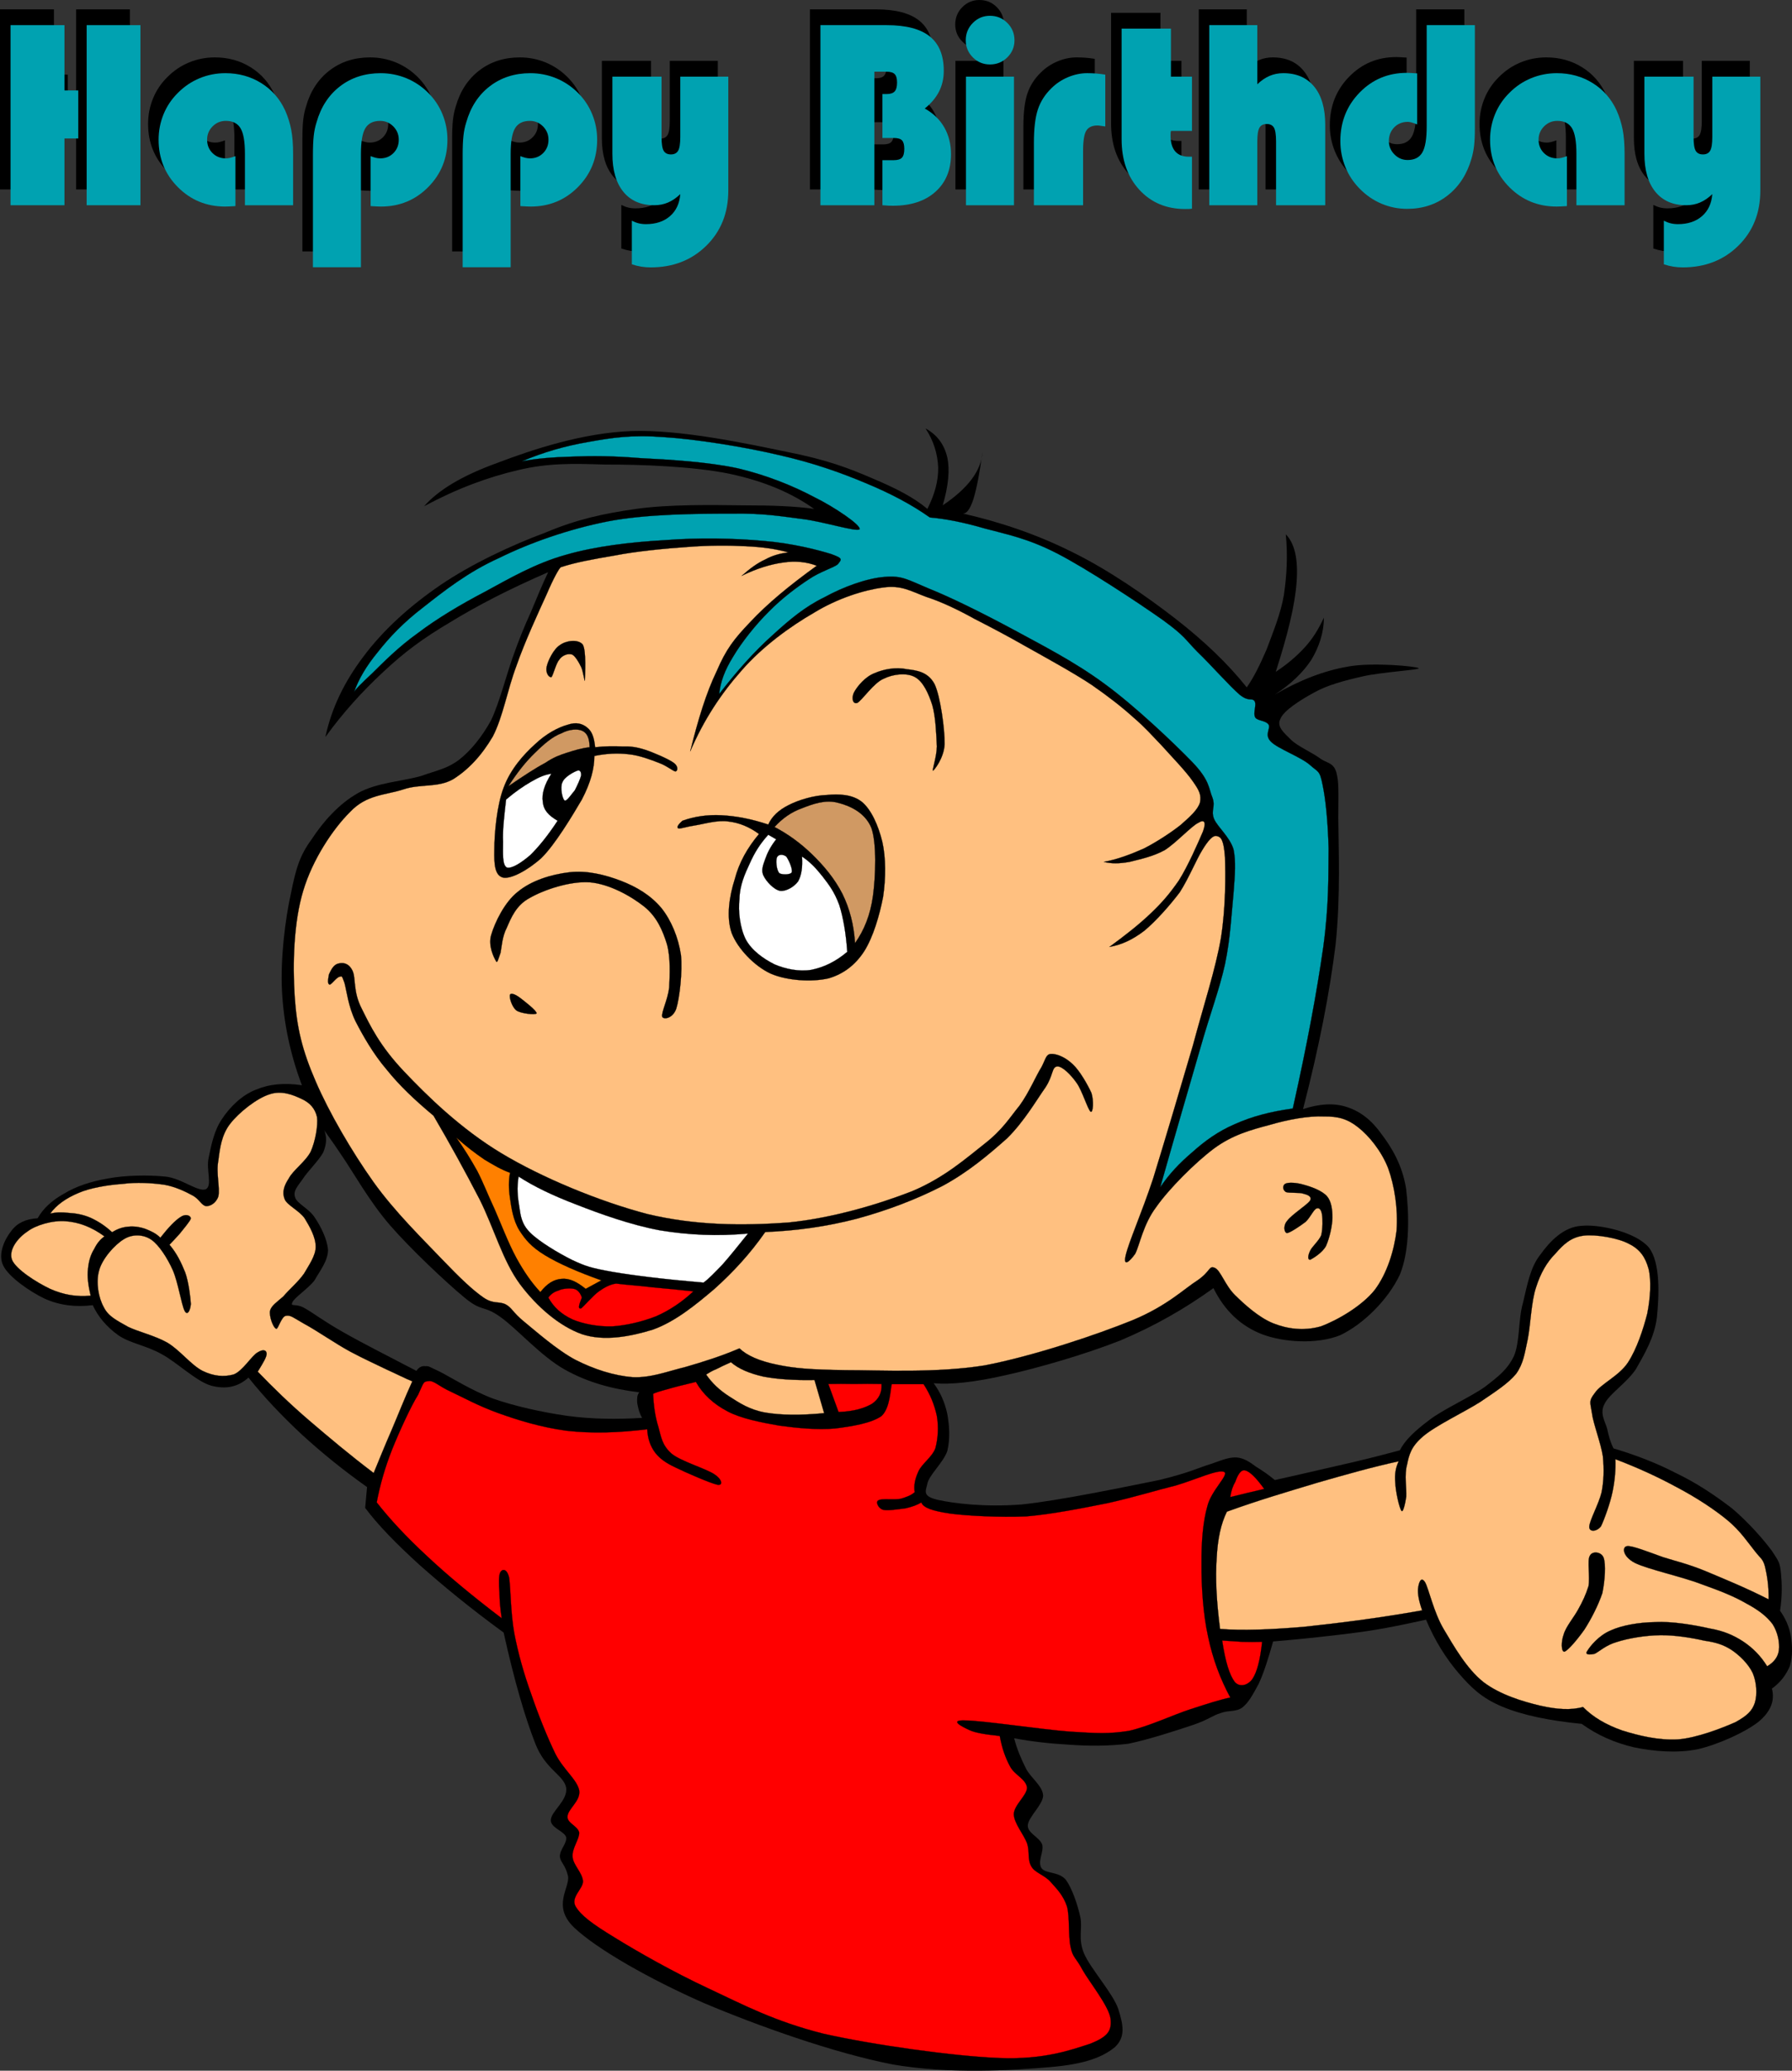 <?xml version="1.0" encoding="UTF-8" standalone="no"?>
<!-- Created with Inkscape (http://www.inkscape.org/) -->
<svg
   xmlns:svg="http://www.w3.org/2000/svg"
   xmlns="http://www.w3.org/2000/svg"
   version="1.0"
   width="340.55"
   height="393.487"
   viewBox="0 0 340.55 393.487"
   id="Layer_1"
   xml:space="preserve"><rect x="0" y="0" width="340.55" height="393.487" fill="#333333" stroke="none"/><defs
   id="defs122" />

<g
   id="g5">
	<path
   d="M 154.712,96.706 C 150.428,93.646 145.172,91.414 138.548,90.01 C 131.816,88.642 121.844,88.246 115.148,88.282 C 108.488,88.066 104.132,87.994 98.48,89.326 C 92.648,90.694 86.816,92.854 80.588,96.202 L 80.588,96.202 C 83.36,93.07 87.86,90.37 94.52,87.958 C 101.144,85.438 110.648,82.27 119.972,81.91 C 129.26,81.586 141.716,84.25 149.564,85.87 C 157.052,87.346 161.336,88.966 165.728,90.874 C 170.192,92.746 173.648,94.51 176.241,96.706 L 176.241,96.706 C 177.644,93.898 178.329,91.414 178.293,88.822 C 178.185,86.266 177.429,83.746 175.881,81.406 L 175.881,81.406 C 178.112,82.63 179.444,84.466 180.021,86.914 C 180.525,89.326 180.237,92.314 179.158,96.022 L 179.158,96.022 C 181.569,94.402 183.405,92.746 184.666,91.054 C 185.926,89.362 186.609,87.634 186.718,85.87 L 186.718,85.87 C 186.178,89.866 185.602,92.854 184.989,94.834 C 184.342,96.814 183.658,97.678 182.937,97.57 L 182.937,97.57 C 190.173,99.226 197.122,101.566 203.925,104.986 C 210.657,108.298 217.785,113.23 223.364,117.55 C 228.909,121.87 233.301,126.082 236.936,130.618 L 236.936,130.618 C 238.34,128.602 239.42,126.37 240.716,123.382 C 241.832,120.358 243.38,116.686 243.992,113.05 C 244.532,109.342 244.748,105.634 244.351,101.53 L 244.351,101.53 C 246.043,103.258 246.727,106.246 246.403,110.638 C 246.08,115.066 244.712,120.61 242.443,127.666 L 242.443,127.666 C 244.567,126.262 246.403,124.714 247.952,123.022 C 249.536,121.294 250.616,119.458 251.588,117.37 L 251.588,117.37 C 251.588,120.25 250.651,122.986 249.176,125.434 C 247.592,127.81 245.288,130.042 242.264,131.986 L 242.264,131.986 C 247.052,129.214 251.516,127.486 256.196,126.658 C 260.768,125.83 269.085,126.586 269.625,126.982 C 269.984,127.27 262.353,127.738 258.969,128.53 C 255.621,129.286 252.201,130.186 249.681,131.626 C 247.053,133.066 243.957,135.01 243.309,136.63 C 242.553,138.106 244.065,139.294 245.361,140.59 C 246.586,141.778 249.25,142.966 250.725,144.01 C 252.093,145.09 253.353,144.766 253.965,146.782 C 254.433,148.618 254.361,149.914 254.325,155.386 C 254.36,160.894 254.793,170.074 253.82,179.47 C 252.669,188.758 250.652,199.054 247.629,210.754 L 247.629,210.754 C 250.725,209.746 253.533,209.53 256.053,210.394 C 258.537,211.222 260.661,212.842 262.569,215.542 C 264.477,218.062 266.494,221.374 267.214,225.874 C 267.754,230.374 268.006,237.394 266.026,242.218 C 263.795,246.97 259.079,251.651 254.65,253.739 C 250.186,255.503 243.922,255.071 239.89,253.558 C 235.858,252.01 232.762,249.13 230.602,244.775 L 230.602,244.775 C 225.203,248.663 219.514,251.939 212.854,254.747 C 206.086,257.411 197.194,259.967 191.182,261.299 C 185.243,262.667 180.706,263.135 177.43,262.847 L 177.43,262.847 C 178.69,264.539 179.554,266.484 180.022,268.679 C 180.418,270.911 180.598,273.36 180.022,275.736 C 179.266,277.931 176.566,280.272 176.243,281.927 C 175.883,283.44 175.27,284.339 178.295,285.024 C 181.247,285.671 187.043,286.427 194.135,285.887 C 201.263,285.167 214.007,282.503 220.271,281.243 C 226.211,279.803 227.723,278.903 230.244,278.147 C 232.655,277.283 233.664,276.886 235.067,276.959 C 236.363,277.067 237.515,277.823 238.668,278.688 C 239.783,279.372 241.115,280.272 242.268,281.244 L 242.268,281.244 C 248.316,279.912 253.212,278.723 257.245,277.824 C 261.24,276.887 264.121,276.095 266.028,275.592 L 266.028,275.592 C 266.965,273.72 268.8,271.956 271.537,269.904 C 274.2,267.816 279.421,265.511 282.192,263.532 C 284.82,261.515 286.476,260.219 287.7,257.7 C 288.888,254.928 288.493,250.752 289.429,247.548 C 290.221,244.273 290.797,240.817 292.705,238.441 C 294.505,235.92 297.133,233.113 300.589,232.933 C 304.009,232.609 310.849,234.121 313.333,237.037 C 315.601,239.917 315.276,246.325 314.881,250.285 C 314.413,254.137 312.541,257.233 310.921,260.113 C 309.156,262.813 305.809,264.865 304.908,266.808 C 303.972,268.537 305.016,270.084 305.413,271.453 C 305.7,272.857 306.06,274.117 306.637,275.233 L 306.637,275.233 C 310.741,276.457 314.737,277.968 318.481,279.913 C 322.334,281.749 325.897,284.125 329.173,286.645 C 332.161,289.165 335.149,292.548 336.733,294.708 C 338.137,296.832 338.246,296.976 338.462,299.028 C 338.642,300.936 338.714,303.24 338.281,306.084 L 338.281,306.084 C 339.325,307.56 340.01,309.108 340.334,310.872 C 340.622,312.636 340.693,314.76 340.153,316.56 C 339.469,318.18 338.462,319.621 336.733,320.88 L 336.733,320.88 C 337.345,323.149 336.481,325.308 334.141,327.216 C 331.729,329.124 326.545,331.5 322.621,332.401 C 318.625,333.193 314.232,332.797 310.56,332.041 C 306.852,331.177 303.577,329.737 300.588,327.577 L 300.588,327.577 C 294.396,326.965 289.356,325.921 285.468,324.301 C 281.544,322.646 279.564,320.665 277.188,317.929 C 274.74,315.049 272.724,311.845 270.997,307.778 L 270.997,307.778 C 267.217,308.606 262.969,309.542 258.108,310.19 C 253.176,310.837 247.92,311.414 241.944,311.918 L 241.944,311.918 C 241.008,315.194 240.18,317.894 239.173,320.018 C 238.057,322.071 237.301,323.51 236.077,324.483 C 234.852,325.346 233.484,324.951 231.973,325.527 C 230.389,325.995 229.633,326.787 226.789,327.758 C 223.765,328.766 218.293,330.567 214.404,331.359 C 210.408,331.827 206.881,331.791 203.245,331.539 C 199.501,331.323 196.224,330.963 192.732,330.315 L 192.732,330.315 C 193.236,332.294 194.028,334.203 194.964,336.039 C 195.828,337.803 198.168,339.351 198.239,341.223 C 198.168,342.988 195.395,345.291 195.323,346.875 C 195.252,348.351 197.555,349.107 198.059,350.511 C 198.419,351.915 197.123,353.679 197.915,354.975 C 198.671,356.091 201.19,355.587 202.559,357.207 C 203.711,358.827 204.755,361.779 205.295,364.263 C 205.763,366.423 204.827,368.295 205.979,371.139 C 207.167,374.019 211.523,378.771 212.531,381.795 C 213.468,384.819 213.935,387.087 211.847,389.031 C 209.651,390.795 206.447,392.235 199.463,392.81 C 192.371,393.422 180.635,394.178 169.691,392.306 C 158.423,390.111 144.023,384.962 133.727,380.607 C 123.503,376.107 113.495,370.419 109.139,366.315 C 104.819,362.211 108.311,358.754 107.951,356.523 C 107.411,354.218 106.475,353.93 106.403,352.743 C 106.403,351.411 107.771,350.295 107.591,349.107 C 107.231,347.955 104.639,347.342 104.675,345.867 C 104.711,344.175 107.951,342.159 107.591,339.675 C 107.087,337.263 103.667,336.255 101.759,331.395 C 99.779,326.356 97.763,319.479 95.711,310.227 L 95.711,310.227 C 89.339,305.583 84.155,301.299 79.727,297.375 C 75.335,293.379 71.843,289.815 69.395,286.539 L 69.395,286.539 L 69.755,282.579 L 69.755,282.579 C 65.183,279.339 61.151,276.062 57.371,272.607 C 53.591,269.079 50.207,265.514 47.219,261.771 L 47.219,261.771 C 45.239,263.571 42.935,264.039 40.163,263.319 C 37.319,262.527 33.611,258.855 30.695,257.306 C 27.671,255.615 24.647,255.254 22.451,253.706 C 20.291,252.158 18.635,250.214 17.627,248.018 L 17.627,248.018 C 14.351,248.414 11.363,248.054 8.519,246.794 C 5.639,245.426 1.607,242.618 0.599,240.458 C -0.481,238.262 0.959,235.382 2.147,233.906 C 3.263,232.394 4.883,231.638 7.151,231.494 L 7.151,231.494 C 8.195,229.658 9.851,228.11 12.119,226.85 C 14.351,225.482 17.159,224.51 20.543,223.934 C 23.711,223.322 28.247,223.25 31.379,223.574 C 34.475,223.862 37.607,226.562 39.119,225.986 C 40.415,225.266 39.119,222.242 39.659,219.974 C 40.127,217.67 40.703,214.754 42.215,212.594 C 43.655,210.398 45.959,208.094 48.587,207.086 C 51.107,206.006 53.987,205.718 57.371,206.222 L 57.371,206.222 C 55.175,200.354 53.915,194.45 53.591,188.366 C 53.267,182.138 54.203,174.65 55.283,169.79 C 56.255,164.93 56.975,162.554 59.243,159.458 C 61.403,156.146 64.427,152.726 68.027,150.71 C 71.555,148.694 76.739,148.442 80.087,147.434 C 83.219,146.318 85.019,146.066 87.287,144.338 C 89.483,142.61 91.535,140.09 93.299,136.922 C 94.883,133.61 96.215,128.354 97.439,124.898 C 98.663,121.406 99.671,118.994 100.895,116.294 C 102.011,113.594 103.055,111.074 104.171,108.734 L 104.171,108.734 C 96.935,111.866 90.779,115.034 85.559,118.238 C 80.267,121.37 76.811,123.962 72.851,127.67 C 68.891,131.342 65.219,135.374 61.835,140.054 L 61.835,140.054 C 62.987,134.618 65.399,129.614 69.071,124.754 C 72.779,119.786 77.783,115.214 83.687,111.182 C 89.555,107.186 97.223,103.586 103.631,101.21 C 109.715,98.654 114.611,97.61 120.839,96.71 C 127.211,95.81 135.275,95.954 141.143,96.026 C 146.828,96.022 151.256,96.202 154.712,96.706 L 154.712,96.706 z M 61.58,214.642 C 62.12,216.01 62.12,217.27 61.436,218.962 C 60.644,220.474 58.412,222.634 57.512,224.074 C 56.576,225.406 55.676,226.27 56.072,227.494 C 56.396,228.718 58.772,229.654 59.852,231.418 C 60.932,233.002 62.228,235.558 62.336,237.574 C 62.3,239.626 60.788,241.498 59.744,243.334 C 58.52,244.918 55.82,246.647 55.532,247.546 C 55.172,248.374 56.288,247.618 57.908,248.59 C 59.528,249.49 61.652,251.147 65.252,253.162 C 68.852,255.214 73.352,257.482 79.148,260.506 L 79.148,260.506 C 79.472,259.93 80.084,259.498 80.84,259.607 C 81.524,259.571 81.416,259.643 83.576,260.651 C 85.7,261.731 89.588,264.214 93.692,265.762 C 97.652,267.166 102.98,268.355 107.732,269.038 C 112.484,269.686 117.2,269.722 122.024,269.434 L 122.024,269.434 C 121.412,268.354 121.232,267.345 121.088,266.553 C 121.052,265.726 121.052,265.114 121.484,264.574 L 121.484,264.574 C 116.408,263.962 111.692,262.702 107.336,260.254 C 102.872,257.771 98.3,252.55 95.132,250.282 C 91.82,247.906 91.676,249.418 88.184,246.502 C 84.62,243.55 77.996,237.286 74.144,232.858 C 70.148,228.25 67.088,222.67 64.964,219.61 C 62.912,216.478 61.652,214.966 61.58,214.642 L 61.58,214.642 z "
   style="fill-rule:evenodd"
   id="path7" />
	<path
   d="M 78.356,262.486 C 76.844,265.798 75.656,268.858 74.396,271.81 C 73.136,274.69 72.056,277.389 71.012,279.91 L 71.012,279.91 C 66.44,276.454 62.516,273.142 58.808,269.973 C 55.028,266.734 51.896,263.673 48.98,260.65 L 48.98,260.65 C 50.06,258.885 50.672,257.878 50.672,257.23 C 50.636,256.545 50.024,256.33 48.98,256.978 C 47.864,257.553 46.1,260.578 44.372,261.19 C 42.5,261.694 40.592,261.513 38.504,260.505 C 36.308,259.389 34.22,256.581 31.808,255.142 C 29.396,253.774 26.3,253.089 24.32,252.118 C 22.232,250.93 20.612,250.174 19.748,248.446 C 18.704,246.61 18.2,243.694 18.812,241.498 C 19.388,239.194 21.836,236.494 23.528,235.486 C 25.112,234.478 27.236,234.514 28.784,235.594 C 30.224,236.602 31.808,239.05 32.852,241.389 C 33.86,243.73 34.472,247.869 35.084,249.093 C 35.624,250.102 36.164,249.022 36.272,247.797 C 36.2,246.573 35.84,243.549 35.192,241.785 C 34.436,239.913 33.572,238.113 32.204,236.529 L 32.204,236.529 C 32.78,235.917 33.428,235.269 34.148,234.441 C 34.796,233.613 36.2,231.993 36.272,231.525 C 36.2,230.949 35.264,230.588 34.292,231.273 C 33.284,231.921 32.06,233.181 30.476,235.197 L 30.476,235.197 C 29.612,234.333 28.604,233.901 27.596,233.505 C 26.552,233.145 25.328,232.965 24.32,233.109 C 23.24,233.181 22.232,233.577 21.296,234.153 L 21.296,234.153 C 19.964,232.893 18.56,232.029 17.228,231.417 C 15.752,230.769 14.312,230.553 13.052,230.481 C 11.684,230.337 10.64,230.337 9.524,230.625 L 9.524,230.625 C 10.748,228.933 12.584,227.673 14.888,226.701 C 17.084,225.729 20.576,225.153 23.276,224.973 C 25.976,224.613 28.784,224.793 31.16,225.117 C 33.284,225.477 35.3,226.449 36.668,227.205 C 37.856,227.853 38.36,229.113 39.152,229.185 C 39.908,229.257 41.06,228.645 41.492,227.349 C 41.852,225.765 41.024,222.849 41.492,220.545 C 41.78,218.205 42.104,215.649 43.724,213.561 C 45.38,211.401 48.8,208.701 51.212,207.945 C 53.516,207.153 55.712,208.053 57.368,208.845 C 58.844,209.529 59.852,210.573 60.248,212.265 C 60.464,213.849 59.924,216.873 59.06,218.817 C 58.088,220.725 55.676,222.381 54.884,223.929 C 53.948,225.333 53.588,226.593 54.092,227.853 C 54.524,229.005 56.9,230.049 57.908,231.525 C 58.844,233.073 59.996,235.053 59.996,236.925 C 59.996,238.617 58.7,240.417 57.764,242.037 C 56.648,243.621 54.92,245.061 53.84,246.357 C 52.652,247.401 51.536,248.121 51.32,249.092 C 51.14,250.101 51.86,252.26 52.508,252.512 C 52.868,252.584 53.48,250.136 54.344,250.029 C 55.244,249.849 55.784,250.425 57.908,251.613 C 59.96,252.693 63.812,255.357 66.548,256.833 C 69.176,258.237 71.444,259.245 73.496,260.253 C 75.512,261.154 76.988,261.946 78.356,262.486 L 78.356,262.486 z "
   style="fill:#ffc080;fill-rule:evenodd;stroke:#000000;stroke-width:0.036;stroke-miterlimit:10"
   id="path9" />
	<path
   d="M 19.856,234.946 C 19.064,235.486 18.416,236.278 17.912,237.322 C 17.264,238.33 16.868,239.59 16.724,241.102 C 16.544,242.578 16.76,244.234 17.228,246.213 L 17.228,246.213 C 14.528,246.465 12.008,246.033 9.524,244.917 C 6.932,243.693 3.044,241.209 2.288,239.409 C 1.568,237.537 3.368,235.233 5.168,234.045 C 6.788,232.785 10.028,231.849 12.512,232.065 C 14.924,232.246 17.372,233.11 19.856,234.946 L 19.856,234.946 z "
   style="fill:#ffc080;fill-rule:evenodd;stroke:#000000;stroke-width:0.036;stroke-miterlimit:10"
   id="path11" />
	<path
   d="M 134.192,261.19 C 134.732,260.866 135.344,260.469 136.172,260.146 C 136.964,259.75 137.828,259.318 138.908,258.85 L 138.908,258.85 C 140.348,260.11 142.4,260.973 145.064,261.585 C 147.692,262.089 150.932,262.305 154.784,262.233 L 154.784,262.233 L 156.62,268.533 L 156.62,268.533 C 152.12,268.965 148.448,268.929 145.46,268.425 C 142.4,267.885 140.456,266.553 138.656,265.402 C 136.712,264.178 135.272,262.774 134.192,261.19 L 134.192,261.19 z "
   style="fill:#ffc080;fill-rule:evenodd;stroke:#000000;stroke-width:0.036;stroke-miterlimit:10"
   id="path13" />
	<path
   d="M 233.156,287.254 C 239.204,285.058 244.891,283.402 250.363,281.746 C 255.872,280.162 260.84,278.758 265.807,277.678 L 265.807,277.678 C 265.231,278.866 265.015,280.09 265.16,281.746 C 265.195,283.294 265.916,286.606 266.348,287.11 C 266.636,287.469 267.033,285.814 267.248,284.374 C 267.319,282.754 266.852,280.27 267.392,278.326 C 267.788,276.418 268.148,274.906 270.416,272.962 C 272.792,270.91 278.228,268.355 281.288,266.41 C 284.204,264.43 286.58,262.918 288.128,261.046 C 289.532,259.067 289.748,257.158 290.324,254.494 C 290.899,251.614 290.971,247.402 291.908,244.63 C 292.771,241.895 293.996,239.806 295.58,238.222 C 297.128,236.458 298.496,235.126 300.943,234.803 C 303.212,234.515 307.532,235.235 309.62,236.387 C 311.636,237.395 312.68,238.871 313.292,241.103 C 313.832,243.262 313.651,246.611 313.04,249.634 C 312.284,252.586 311.06,256.33 309.368,258.922 C 307.676,261.479 304.183,262.99 303.067,264.718 C 301.879,266.267 302.204,266.41 302.527,268.498 C 302.779,270.55 304.219,274.15 304.616,276.778 C 304.832,279.225 304.796,281.35 304.363,283.582 C 303.824,285.814 302.023,289.019 302.023,290.134 C 301.988,291.143 303.427,291.107 304.255,290.027 C 304.867,288.766 306.019,285.598 306.451,283.439 C 306.883,281.315 307.062,279.262 306.991,277.283 L 306.991,277.283 C 311.274,278.903 315.163,280.703 318.799,282.682 C 322.399,284.59 325.819,286.823 328.375,288.947 C 330.751,290.926 332.263,293.231 333.487,294.743 C 334.531,296.111 335.035,296.182 335.43,297.731 C 335.79,299.279 336.15,301.294 336.115,303.922 L 336.115,303.922 C 331.434,301.546 327.367,299.926 324.054,298.523 C 320.706,297.155 318.402,296.651 316.026,295.895 C 313.398,294.958 310.159,293.663 309.222,293.806 C 308.214,293.914 308.323,295.75 310.662,296.974 C 313.109,298.199 319.662,299.603 323.37,301.042 C 326.897,302.302 329.561,303.346 331.901,304.714 C 334.133,305.902 335.79,307.162 336.87,308.638 C 337.842,310.151 338.238,312.13 338.058,313.607 C 337.878,314.903 337.086,315.911 335.827,316.63 L 335.827,316.63 C 334.566,314.614 333.091,313.138 331.255,311.914 C 329.419,310.726 327.547,309.898 324.811,309.43 C 321.967,308.783 317.719,308.063 314.587,308.242 C 311.419,308.278 308.215,308.854 306.091,309.826 C 303.787,310.798 302.167,312.85 301.627,313.75 C 301.123,314.435 302.023,314.506 303.066,314.254 C 303.894,313.858 305.19,312.598 307.243,312.023 C 309.331,311.338 312.642,310.762 315.522,310.726 C 318.258,310.691 321.571,311.231 323.911,311.771 C 326.142,312.094 327.474,312.527 329.022,313.499 C 330.535,314.507 332.262,316.163 333.09,317.927 C 333.81,319.619 333.99,321.959 333.486,323.579 C 332.981,325.091 332.082,325.991 329.813,327.251 C 327.293,328.367 322.505,330.239 318.906,330.527 C 315.198,330.743 311.382,329.806 308.286,328.835 C 305.225,327.755 302.742,326.315 300.834,324.371 L 300.834,324.371 C 298.53,325.019 295.866,324.839 292.698,324.119 C 289.349,323.327 285.065,322.031 281.933,319.655 C 278.729,317.134 276.245,312.743 274.337,309.539 C 272.429,306.299 271.529,301.907 270.809,300.647 C 269.981,299.386 269.585,300.935 269.477,301.943 C 269.406,302.806 269.622,304.211 270.269,306.01 L 270.269,306.01 C 261.557,307.558 254.141,308.458 247.733,309.143 C 241.217,309.682 236.105,309.863 231.857,309.539 L 231.857,309.539 C 231.173,304.247 230.958,299.927 231.21,296.183 C 231.392,292.366 232.04,289.522 233.156,287.254 L 233.156,287.254 z "
   style="fill:#ffc080;fill-rule:evenodd;stroke:#000000;stroke-width:0.036;stroke-miterlimit:10"
   id="path15" />
	<path
   d="M 297.164,310.582 C 297.56,309.143 299.072,307.378 299.899,305.866 C 300.763,304.318 301.376,303.022 301.879,301.402 C 302.203,299.746 301.591,296.398 302.131,295.642 C 302.563,294.669 304.362,294.85 304.759,296.038 C 305.191,297.262 305.011,300.322 304.507,302.734 C 303.715,305.074 302.383,307.666 301.087,309.681 C 299.755,311.553 297.991,313.642 297.307,313.858 C 296.66,313.93 296.66,311.914 297.164,310.582 L 297.164,310.582 z "
   style="fill-rule:evenodd;stroke:#000000;stroke-width:0.036;stroke-miterlimit:10"
   id="path17" />
	<path
   d="M 106.544,107.794 C 109.352,106.858 112.772,106.246 116.804,105.562 C 120.836,104.77 126.308,104.23 130.592,103.942 C 134.696,103.618 138.404,103.618 141.716,103.797 C 144.956,103.942 147.62,104.337 149.852,104.985 L 149.852,104.985 C 148.34,105.129 146.864,105.525 145.424,106.317 C 143.912,107.001 142.472,108.081 140.96,109.413 L 140.96,109.413 C 143.84,108.009 146.468,107.217 148.844,106.893 C 151.22,106.533 153.344,106.785 155.216,107.505 L 155.216,107.505 C 149.924,111.321 145.82,114.741 142.616,118.161 C 139.448,121.473 138.008,123.345 136.208,127.521 C 134.228,131.625 132.68,136.665 131.168,142.785 L 131.168,142.785 C 133.724,136.809 137.036,131.805 140.96,127.377 C 144.884,122.877 150.176,119.025 154.748,116.397 C 159.176,113.697 164.18,112.113 167.816,111.645 C 171.272,111.141 173.072,112.329 175.987,113.409 C 178.868,114.345 181.927,115.785 185.168,117.585 L 185.168,117.585 C 188.048,119.061 191.18,120.681 194.96,122.841 C 198.668,124.929 203.888,127.773 207.416,130.113 C 210.691,132.381 213.212,134.361 215.408,136.341 C 217.603,138.213 218.792,139.617 220.771,141.669 C 222.607,143.721 225.416,146.601 226.711,148.509 C 227.935,150.237 228.331,151.101 228.043,152.505 C 227.61,153.909 226.099,155.241 224.335,156.789 C 222.463,158.265 219.763,160.029 217.351,161.253 C 214.903,162.333 212.383,163.305 209.791,163.773 L 209.791,163.773 C 211.123,164.133 212.707,164.133 214.687,163.773 C 216.631,163.269 219.043,162.801 221.347,161.541 C 223.507,160.173 226.423,156.969 227.719,156.357 C 228.871,155.637 229.267,156.177 228.619,157.977 C 227.827,159.849 225.739,164.637 224.011,167.337 C 222.283,169.821 220.879,171.477 218.683,173.565 C 216.415,175.725 213.931,177.669 210.835,179.937 L 210.835,179.937 C 213.103,179.541 215.19,178.605 217.495,176.841 C 219.69,175.005 222.247,172.125 224.19,169.569 C 225.882,166.941 227.358,163.341 228.474,161.541 C 229.59,159.705 230.526,158.625 231.283,158.877 C 232.039,159.057 232.543,159.561 232.795,162.873 C 232.902,166.113 232.975,172.089 232.039,178.173 C 230.995,184.221 228.799,190.809 226.711,198.621 C 224.479,206.253 221.203,217.269 219.115,224.037 C 216.883,230.733 214.507,236.025 213.93,238.545 C 213.39,240.85 214.686,239.733 215.73,238.257 C 216.558,236.673 217.243,232.641 219.726,229.365 C 222.138,225.909 227.142,220.905 230.706,218.241 C 234.233,215.649 237.689,214.713 241.218,213.777 C 244.782,212.733 248.67,212.013 251.622,212.157 C 254.322,212.121 256.122,212.625 258.138,214.245 C 260.155,215.829 262.494,218.673 263.79,221.949 C 265.014,225.297 265.698,229.761 265.41,233.793 C 264.941,237.646 263.609,241.965 261.269,245.097 C 258.857,248.158 254.141,250.894 251.009,252.045 C 247.697,252.982 244.637,252.513 241.973,251.469 C 239.202,250.354 236.501,247.869 234.702,246.106 C 232.794,244.234 231.966,241.389 230.849,240.921 C 229.698,240.453 230.093,241.569 227.574,243.297 C 225.017,244.917 221.886,248.085 215.261,250.858 C 208.349,253.666 196.325,257.698 187.109,259.462 C 177.857,260.939 167.381,260.362 160.686,260.362 C 153.99,260.254 151.074,260.038 147.654,259.318 C 144.27,258.633 141.894,257.553 140.526,256.221 L 140.526,256.221 C 137.106,257.698 133.65,258.778 130.302,259.749 C 126.918,260.577 123.606,261.873 120.222,261.693 C 116.586,261.405 112.878,260.18 109.386,258.417 C 105.894,256.581 101.754,252.909 99.594,251.146 C 97.398,249.345 97.362,248.589 96.174,247.906 C 94.842,247.186 93.834,247.906 91.89,246.574 C 89.766,245.097 87.462,242.902 84.006,239.302 C 80.406,235.522 75.042,230.302 70.974,224.614 C 66.87,218.854 62.514,211.366 59.994,205.498 C 57.402,199.522 56.394,195.274 55.998,189.298 C 55.602,183.106 55.818,175.186 57.618,169.282 C 59.382,163.342 63.27,157.51 66.51,154.306 C 69.642,150.958 73.278,151.102 76.59,150.022 C 79.83,148.906 83.178,149.734 86.094,148.078 C 88.974,146.278 91.494,143.614 93.654,139.942 C 95.598,136.162 96.39,131.194 98.118,126.586 C 99.738,121.906 102.438,116.11 103.878,112.942 C 105.248,109.738 106.184,108.154 106.544,107.794 L 106.544,107.794 z "
   style="fill:#ffc080;fill-rule:evenodd;stroke:#000000;stroke-width:0.036;stroke-miterlimit:10"
   id="path19" />
	<path
   d="M 103.88,126.73 C 104.096,125.614 105.212,123.31 106.4,122.59 C 107.552,121.726 109.784,121.402 110.72,122.446 C 111.476,123.562 111.152,128.422 111.152,129.25 C 111.116,129.898 110.828,127.486 110.432,126.73 C 110.036,125.902 109.208,124.462 108.632,124.354 C 107.912,124.138 106.796,124.534 106.256,125.398 C 105.644,126.082 105.104,128.422 104.78,128.674 C 104.24,128.746 103.664,127.774 103.88,126.73 L 103.88,126.73 z "
   style="fill-rule:evenodd;stroke:#000000;stroke-width:0.036;stroke-miterlimit:10"
   id="path21" />
	<path
   d="M 162.344,131.482 C 162.92,130.438 164.396,128.602 166.196,127.918 C 167.924,127.162 170.228,126.73 172.279,127.162 C 174.151,127.378 176.347,127.63 177.607,130.006 C 178.723,132.346 179.551,138.61 179.515,141.418 C 179.371,144.118 177.536,146.314 177.319,146.458 C 177.067,146.458 178.004,143.902 178.04,141.85 C 177.932,139.582 177.824,136.27 177.176,134.002 C 176.456,131.734 175.412,129.502 173.9,128.674 C 172.316,127.774 169.689,128.098 167.961,128.962 C 166.053,129.718 163.821,133.102 162.921,133.57 C 161.948,133.894 161.804,132.418 162.344,131.482 L 162.344,131.482 z "
   style="fill-rule:evenodd;stroke:#000000;stroke-width:0.036;stroke-miterlimit:10"
   id="path23" />
	<path
   d="M 129.692,155.962 C 131.888,155.17 134.408,154.774 137.108,154.918 C 139.844,155.062 142.76,155.602 146,156.682 L 146,156.682 C 146.72,155.098 148.016,153.91 149.888,152.974 C 151.796,152.002 154.676,151.138 157.124,151.066 C 159.428,150.85 161.984,150.922 163.82,152.398 C 165.584,153.874 166.916,156.862 167.672,159.958 C 168.356,162.946 168.356,166.906 167.816,170.47 C 167.132,173.962 165.944,178.03 164.252,180.73 C 162.56,183.358 160.292,185.086 157.448,185.914 C 154.316,186.634 149.636,186.382 146.468,185.014 C 143.336,183.574 140.168,180.226 139.052,177.31 C 137.972,174.214 138.62,170.254 139.628,167.086 C 140.456,163.882 142.04,161.11 144.236,158.482 L 144.236,158.482 C 142.4,157.114 140.42,156.322 138.44,156.106 C 136.388,155.782 133.796,156.574 132.212,156.826 C 130.52,157.078 129.44,157.474 128.972,157.438 C 128.504,157.294 128.792,156.754 129.692,155.962 L 129.692,155.962 z "
   style="fill-rule:evenodd;stroke:#000000;stroke-width:0.036;stroke-miterlimit:10"
   id="path25" />
	<path
   d="M 112.952,143.65 C 115.256,143.182 117.38,143.074 119.468,143.326 C 121.556,143.542 123.68,144.37 125.264,144.982 C 126.668,145.486 127.892,146.53 128.36,146.602 C 128.792,146.53 128.972,145.666 128.072,144.982 C 127.064,144.226 124.112,142.966 122.564,142.462 C 120.836,141.922 119.864,141.814 118.28,141.85 C 116.696,141.778 114.968,141.778 113.096,141.994 L 113.096,141.994 C 112.916,140.194 112.52,139.006 111.62,138.286 C 110.684,137.494 109.496,137.17 107.912,137.71 C 106.076,138.214 103.808,139.402 101.684,141.418 C 99.524,143.362 97.04,146.134 95.744,149.59 C 94.412,152.974 93.944,158.446 93.944,161.434 C 93.872,164.314 94.052,166.366 95.6,166.762 C 97.076,167.086 100.28,165.394 102.872,163.054 C 105.428,160.57 108.74,155.062 110.576,151.93 C 112.304,148.618 112.952,145.954 112.952,143.65 L 112.952,143.65 z "
   style="fill-rule:evenodd;stroke:#000000;stroke-width:0.036;stroke-miterlimit:10"
   id="path27" />
	<path
   d="M 96.176,151.93 C 97.904,150.454 99.488,149.374 100.928,148.546 C 102.404,147.682 103.592,147.178 104.78,147.034 L 104.78,147.034 C 103.448,149.086 102.908,150.922 103.16,152.398 C 103.304,153.946 104.24,154.954 105.968,155.962 L 105.968,155.962 C 104.096,158.806 102.368,160.93 100.784,162.478 C 99.02,163.99 97.256,165.106 96.32,164.854 C 95.42,164.35 95.6,162.118 95.6,159.958 C 95.492,157.762 95.816,155.134 96.176,151.93 L 96.176,151.93 z "
   style="fill:#ffffff;fill-rule:evenodd;stroke:#000000;stroke-width:0.036;stroke-miterlimit:10"
   id="path29" />
	<path
   d="M 146,158.626 C 144.488,160.282 143.408,161.974 142.472,164.098 C 141.536,166.078 140.564,168.31 140.528,170.794 C 140.24,173.17 140.636,176.338 141.716,178.498 C 142.832,180.586 145.028,182.17 147.188,183.25 C 149.168,184.114 151.868,184.69 154.172,184.294 C 156.476,183.826 158.708,182.818 161.012,180.874 L 161.012,180.874 C 160.76,177.31 160.256,174.394 159.5,171.982 C 158.564,169.426 157.484,168.058 156.26,166.474 C 155,164.89 153.848,163.702 152.408,162.766 L 152.408,162.766 C 152.552,164.818 152.3,166.402 151.652,167.518 C 150.86,168.562 149.348,169.426 148.232,169.282 C 147.008,169.03 145.604,167.446 145.136,166.474 C 144.56,165.43 145.028,164.35 145.424,163.234 C 145.82,162.082 146.468,160.786 147.512,159.49 L 147.512,159.49 C 147.008,159.202 146.504,158.914 146,158.626 L 146,158.626 z "
   style="fill:#ffffff;fill-rule:evenodd;stroke:#000000;stroke-width:0.036;stroke-miterlimit:10"
   id="path31" />
	<path
   d="M 147.656,162.91 C 147.404,163.45 147.548,165.322 148.088,165.898 C 148.484,166.258 150.248,166.258 150.464,165.754 C 150.68,165.106 149.816,163.27 149.42,162.766 C 148.808,162.298 147.944,162.298 147.656,162.91 L 147.656,162.91 z "
   style="fill:#ffffff;fill-rule:evenodd;stroke:#000000;stroke-width:0.036;stroke-miterlimit:10"
   id="path33" />
	<path
   d="M 109.676,146.458 C 108.992,146.71 107.228,147.646 106.868,148.69 C 106.4,149.554 106.868,151.858 107.3,152.11 C 107.66,152.362 108.632,150.886 109.244,150.166 C 109.712,149.266 110.288,148.006 110.432,147.358 C 110.468,146.674 110.216,146.242 109.676,146.458 L 109.676,146.458 z "
   style="fill:#ffffff;fill-rule:evenodd;stroke:#000000;stroke-width:0.036;stroke-miterlimit:10"
   id="path35" />
	<path
   d="M 96.608,149.41 C 99.452,147.466 101.684,145.99 103.592,144.982 C 105.32,143.83 106.328,143.506 107.732,143.038 C 109.208,142.57 110.468,142.174 112.052,141.994 L 112.052,141.994 C 112.016,140.302 111.62,139.366 110.72,138.898 C 109.784,138.43 108.128,138.574 106.724,139.33 C 105.032,139.942 103.448,141.31 101.684,143.038 C 99.956,144.694 98.264,146.818 96.608,149.41 L 96.608,149.41 z "
   style="fill:#d09963;fill-rule:evenodd;stroke:#000000;stroke-width:0.036;stroke-miterlimit:10"
   id="path37" />
	<path
   d="M 147.188,157.15 C 149.744,158.482 152.12,160.21 154.316,162.334 C 156.512,164.458 158.636,166.978 160.112,169.894 C 161.48,172.702 162.272,175.762 162.488,179.218 L 162.488,179.218 C 164.216,176.77 165.404,173.89 165.908,170.182 C 166.412,166.402 166.628,160.21 165.584,157.294 C 164.36,154.342 161.408,153.082 159.212,152.542 C 156.872,151.894 154.424,152.794 152.408,153.586 C 150.392,154.306 148.7,155.494 147.188,157.15 L 147.188,157.15 z "
   style="fill:#d09963;fill-rule:evenodd;stroke:#000000;stroke-width:0.036;stroke-miterlimit:10"
   id="path39" />
	<path
   d="M 95.132,181.018 C 95.348,179.902 95.42,177.994 96.32,176.266 C 97.076,174.538 98.048,172.018 100.64,170.65 C 103.304,169.102 108.272,167.41 112.052,167.662 C 115.688,167.95 119.792,170.182 122.42,172.27 C 124.796,174.178 125.912,176.734 126.74,179.398 C 127.46,181.99 127.28,185.266 127.172,187.678 C 126.884,190.018 125.66,192.358 125.84,193.186 C 126.056,193.798 127.82,193.582 128.504,191.71 C 129.152,189.658 129.728,184.618 129.404,181.45 C 128.9,178.138 127.568,174.898 125.696,172.558 C 123.644,170.11 120.98,168.526 117.992,167.374 C 114.968,166.222 111.512,165.358 108.2,165.754 C 104.744,166.15 100.964,167.338 98.408,169.462 C 95.888,171.406 94.016,175.366 93.368,177.598 C 92.684,179.686 93.908,182.062 94.268,182.638 C 94.484,183.214 94.772,182.026 95.132,181.018 L 95.132,181.018 z "
   style="fill-rule:evenodd;stroke:#000000;stroke-width:0.036;stroke-miterlimit:10"
   id="path41" />
	<path
   d="M 96.932,189.01 C 96.716,189.442 97.256,191.314 98.12,191.998 C 98.948,192.61 101.756,192.898 101.972,192.574 C 102.08,192.106 99.596,190.198 98.84,189.622 C 97.904,188.902 97.076,188.65 96.932,189.01 L 96.932,189.01 z "
   style="fill-rule:evenodd;stroke:#000000;stroke-width:0.036;stroke-miterlimit:10"
   id="path43" />
	<path
   d="M 62.516,185.158 C 63.092,183.862 63.596,183.214 64.424,183.07 C 65.144,182.926 66.224,182.926 66.98,184.438 C 67.664,185.842 67.052,188.434 68.744,191.674 C 70.364,194.95 72.2,198.766 76.736,203.554 C 81.128,208.198 87.5,214.462 95.276,219.142 C 102.98,223.786 113.852,228.286 123.032,230.698 C 132.212,232.894 141.104,232.93 149.708,232.318 C 158.132,231.49 166.916,228.862 173.288,226.378 C 179.479,223.786 183.62,220.078 187.111,217.342 C 190.567,214.642 191.863,212.41 193.771,210.07 C 195.572,207.586 196.903,204.382 197.912,202.798 C 198.775,201.142 198.775,200.35 199.712,200.278 C 200.756,200.206 202.412,200.854 203.852,202.222 C 205.184,203.446 206.696,206.11 207.416,207.694 C 207.884,209.17 207.74,211.51 207.271,211.258 C 206.731,210.862 205.651,207.226 204.607,205.786 C 203.527,204.238 201.836,202.546 200.899,202.654 C 199.855,202.762 200.215,204.274 198.668,206.65 C 197.048,208.918 194.672,213.058 191.396,216.298 C 187.904,219.394 183.98,222.742 179.084,225.37 C 174.116,227.926 168.5,230.05 162.776,231.598 C 157.088,233.074 151.4,233.866 145.424,234.118 L 145.424,234.118 C 142.508,238.294 139.34,241.714 135.776,244.918 C 132.14,248.014 128.288,251.147 124.076,252.658 C 119.756,253.99 114.788,254.926 110.576,253.522 C 106.328,252.009 102.044,248.337 98.84,244.053 C 95.564,239.661 93.836,233.253 91.136,227.889 C 88.364,222.525 85.448,217.233 82.388,212.013 L 82.388,212.013 C 78.86,209.061 75.944,206.325 73.496,203.265 C 70.904,200.241 68.924,196.713 67.556,194.049 C 66.188,191.241 65.864,188.217 65.468,186.777 C 64.928,185.265 64.964,185.517 64.604,185.589 C 63.992,185.625 63.02,187.101 62.66,187.101 C 62.264,187.03 62.264,186.382 62.516,185.158 L 62.516,185.158 z "
   style="fill-rule:evenodd;stroke:#000000;stroke-width:0.036;stroke-miterlimit:10"
   id="path45" />
	<path
   d="M 86.708,216.154 C 88.58,217.846 90.308,219.142 92.036,220.33 C 93.764,221.374 95.348,222.31 96.932,222.85 L 96.932,222.85 C 96.644,224.29 96.644,225.874 96.932,227.746 C 97.184,229.582 97.544,231.922 98.696,233.794 C 99.812,235.522 100.928,236.926 103.592,238.546 C 106.148,240.094 109.712,241.678 114.284,243.298 L 114.284,243.298 L 111.296,244.918 L 111.296,244.918 C 109.64,243.55 108.164,242.866 106.724,243.01 C 105.248,243.118 103.952,243.91 102.692,245.531 L 102.692,245.531 C 101.036,243.767 99.56,241.642 98.12,239.014 C 96.608,236.243 95.168,232.427 93.944,229.655 C 92.612,226.811 91.856,224.759 90.704,222.527 C 89.444,220.258 88.112,218.134 86.708,216.154 L 86.708,216.154 z "
   style="fill:#ff8000;fill-rule:evenodd;stroke:#000000;stroke-width:0.036;stroke-miterlimit:10"
   id="path47" />
	<path
   d="M 98.552,223.57 C 98.192,225.694 98.372,227.53 98.696,229.366 C 98.948,231.022 99.092,232.606 100.784,234.262 C 102.44,235.918 106.076,238.114 108.776,239.446 C 111.26,240.597 112.16,240.922 116.336,241.677 C 120.548,242.398 126.2,243.081 133.688,243.73 L 133.688,243.73 C 134.624,243.082 135.812,241.822 137.252,240.345 C 138.656,238.761 140.24,236.782 142.148,234.406 L 142.148,234.406 C 136.316,234.946 130.916,234.694 125.408,233.794 C 119.828,232.75 114.032,230.662 109.532,228.898 C 104.996,227.17 101.432,225.442 98.552,223.57 L 98.552,223.57 z "
   style="fill:#ffffff;fill-rule:evenodd;stroke:#000000;stroke-width:0.036;stroke-miterlimit:10"
   id="path49" />
	<path
   d="M 104.204,246.574 C 104.6,245.998 105.284,245.458 106.112,245.242 C 106.832,244.846 108.344,244.738 109.1,244.918 C 109.784,245.063 110.324,245.746 110.576,246.574 L 110.576,246.574 C 109.964,248.086 109.82,248.77 110.432,248.626 C 110.936,248.267 112.664,246.214 113.816,245.386 C 114.932,244.594 115.976,244.054 117.092,243.91 L 117.092,243.91 C 119.36,244.198 121.556,244.306 124.076,244.63 C 126.524,244.846 129.044,245.098 131.78,245.386 L 131.78,245.386 C 129.584,247.439 127.208,249.023 124.652,250.138 C 121.952,251.183 119.036,251.867 116.336,252.046 C 113.636,252.118 110.792,251.578 108.776,250.714 C 106.688,249.742 105.212,248.41 104.204,246.574 L 104.204,246.574 z "
   style="fill:#ff0000;fill-rule:evenodd;stroke:#000000;stroke-width:0.036;stroke-miterlimit:10"
   id="path51" />
	<path
   d="M 99.164,87.67 C 103.232,85.942 107.3,84.754 111.908,83.962 C 116.372,83.17 120.008,82.594 126.128,83.062 C 132.176,83.422 141.572,84.934 148.088,86.482 C 154.46,87.922 159.752,89.794 164.54,91.81 C 169.328,93.79 173.288,95.914 176.708,98.326 L 176.708,98.326 C 179.624,98.578 183.044,99.226 187.111,100.414 C 191.107,101.494 195.248,102.25 200.899,105.166 C 206.515,108.046 216.379,114.562 220.916,117.766 C 225.271,120.934 225.128,121.402 227.576,123.886 C 230.059,126.262 233.66,130.366 235.603,132.022 C 237.368,133.426 237.835,132.526 238.412,133.21 C 238.88,133.966 238.052,135.478 238.556,136.342 C 238.952,136.99 240.536,136.882 241.077,137.674 C 241.545,138.43 240.177,139.618 241.545,140.95 C 242.805,142.246 247.269,143.866 248.961,145.378 C 250.473,146.746 250.797,146.314 251.337,149.086 C 251.913,151.822 252.345,155.926 252.489,161.254 C 252.417,166.366 252.596,171.622 251.48,179.938 C 250.292,188.254 248.457,198.298 245.684,210.646 L 245.684,210.646 C 241.472,211.222 237.909,212.158 234.705,213.598 C 231.429,215.002 228.944,216.838 226.568,218.962 C 224.157,221.014 222.176,223.102 220.484,225.622 L 220.484,225.622 C 223.472,215.074 225.993,206.47 228.045,199.378 C 230.097,192.178 231.681,188.218 232.797,183.214 C 233.841,178.246 234.057,173.278 234.417,169.714 C 234.705,166.006 234.885,163.702 234.417,161.398 C 233.696,159.022 231.393,157.186 230.709,155.602 C 230.061,153.91 231.033,153.406 230.421,151.606 C 229.665,149.806 229.953,148.33 226.568,144.802 C 223.005,141.13 215.661,134.146 209.936,129.97 C 204.14,125.686 197.984,122.59 192.44,119.566 C 186.752,116.506 180.632,113.482 176.564,111.862 C 172.424,110.134 171.453,109.342 168.105,109.63 C 164.721,109.882 160.221,111.538 156.693,113.482 C 152.985,115.282 150.141,117.658 146.757,120.754 C 143.373,123.778 140.061,127.486 136.677,131.878 L 136.677,131.878 C 136.893,129.646 137.685,127.414 139.341,124.75 C 140.961,122.014 143.661,118.63 146.181,116.146 C 148.629,113.662 151.473,111.538 153.741,110.062 C 155.829,108.622 158.493,107.866 159.213,107.218 C 159.969,106.282 160.221,106.102 158.025,105.31 C 155.541,104.518 150.501,103.222 145.137,102.79 C 139.701,102.286 132.681,102.142 126.309,102.646 C 119.937,103.006 113.133,103.798 107.445,105.454 C 101.685,107.074 96.825,109.918 92.181,112.438 C 87.429,114.922 83.001,117.586 79.437,120.286 C 75.693,122.95 72.777,125.938 70.689,127.99 C 68.673,129.862 67.485,131.05 67.269,131.554 L 67.269,131.554 C 68.133,129.07 69.609,126.55 71.841,123.85 C 74.001,121.114 76.593,118.342 80.445,115.39 C 84.297,112.366 88.905,108.694 94.845,106.03 C 100.677,103.15 108.021,100.558 115.473,99.082 C 122.889,97.642 132.789,97.606 139.053,97.606 C 145.065,97.498 148.413,98.11 152.409,98.614 C 156.405,99.082 162.921,101.17 163.353,100.558 C 163.641,99.802 158.637,96.382 154.749,94.474 C 150.753,92.35 145.821,90.334 140.241,89.002 C 134.625,87.778 126.957,87.31 121.701,87.058 C 116.409,86.626 112.521,86.626 108.777,86.77 C 104.996,86.878 101.792,87.13 99.164,87.67 L 99.164,87.67 z "
   style="fill:#00a2b1;fill-rule:evenodd;stroke:#000000;stroke-width:0.036;stroke-miterlimit:10"
   id="path53" />
	<path
   d="M 71.588,285.49 C 72.236,282.106 73.172,278.83 74.54,275.374 C 75.944,271.882 78.14,267.13 79.472,265.006 C 80.516,262.775 80.372,262.523 81.416,262.45 C 82.424,262.27 83.324,263.386 85.628,264.429 C 87.788,265.438 90.92,267.165 94.628,268.497 C 98.3,269.829 102.836,271.233 107.696,271.881 C 112.448,272.421 117.452,272.277 122.996,271.593 L 122.996,271.593 C 123.104,273.394 123.572,274.797 124.544,276.093 C 125.444,277.173 126.38,277.929 128.468,278.902 C 130.376,279.838 135.092,281.889 136.352,282.142 C 137.504,282.322 137.18,281.062 135.776,280.162 C 134.3,279.118 129.368,277.678 127.64,276.238 C 125.804,274.618 125.66,273.106 125.12,271.162 C 124.508,269.218 124.22,267.166 124.112,264.862 L 124.112,264.862 C 124.508,264.646 125.444,264.358 126.776,263.998 C 128.108,263.602 129.98,263.134 132.248,262.594 L 132.248,262.594 C 133.58,264.935 135.596,266.806 138.296,268.21 C 140.888,269.578 144.668,270.298 148.124,270.91 C 151.58,271.378 155.288,271.738 158.672,271.45 C 161.876,271.054 165.62,270.442 167.528,269.074 C 169.184,267.526 169.184,264.034 169.472,263.026 C 169.76,261.982 169.76,261.982 169.472,263.026 L 169.472,263.026 L 175.52,263.026 L 175.52,263.026 C 176.816,265.005 177.608,267.022 178.041,269.074 C 178.4,271.162 178.257,273.358 177.753,275.23 C 177.105,276.921 175.161,278.181 174.549,279.585 C 173.901,280.989 173.612,282.213 173.829,283.545 L 173.829,283.545 C 173.181,284.157 172.245,284.482 171.165,284.805 C 169.905,285.057 167.529,284.698 166.953,285.093 C 166.305,285.345 166.917,286.642 167.817,286.894 C 168.681,287.11 170.769,286.786 172.137,286.606 C 173.361,286.318 174.297,285.994 175.089,285.49 L 175.089,285.49 C 175.449,286.498 177.141,287.11 180.561,287.614 C 183.837,288.046 189.957,288.37 195.034,288.154 C 200.002,287.721 205.618,286.606 210.477,285.633 C 215.229,284.589 219.765,283.186 223.545,282.249 C 227.217,281.169 231.608,279.081 232.689,279.729 C 233.517,280.304 230.169,283.256 229.45,286.208 C 228.622,289.124 228.298,292.904 228.334,297.152 C 228.298,301.328 228.622,306.656 229.594,311.048 C 230.494,315.296 231.898,319.04 233.806,322.569 L 233.806,322.569 C 231.898,322.965 229.414,323.757 226.21,324.8 C 222.897,325.88 218.361,328.04 214.546,328.904 C 210.622,329.516 208.498,329.372 203.314,329.048 C 197.986,328.652 186.61,326.924 183.371,326.924 C 180.167,326.817 183.047,328.22 184.234,328.76 C 185.314,329.264 187.186,329.588 189.995,329.876 L 189.995,329.876 C 190.391,332.108 191.039,333.98 191.938,335.636 C 192.766,337.292 194.999,338.048 195.178,339.704 C 195.142,341.216 192.73,342.944 192.658,344.744 C 192.729,346.508 194.494,348.488 195.178,350.252 C 195.718,351.872 195.214,353.349 196.006,354.68 C 196.653,355.868 198.526,356.3 199.678,357.632 C 200.794,358.893 202.054,360.116 202.774,362.277 C 203.314,364.293 202.99,367.928 203.459,369.981 C 203.855,371.997 204.467,371.96 205.727,374.336 C 206.952,376.532 210.767,381.248 211.055,383.624 C 211.307,385.928 210.515,387.044 207.131,388.376 C 203.567,389.528 198.455,391.4 189.995,391.076 C 181.318,390.752 165.73,388.555 156.407,386.432 C 147.155,384.091 141.251,380.959 134.663,377.864 C 127.931,374.732 121.055,370.808 116.807,368.179 C 112.487,365.551 110.435,364.003 109.391,362.276 C 108.383,360.511 110.795,358.963 110.795,357.488 C 110.651,355.796 108.923,354.427 108.815,352.843 C 108.671,351.223 110.111,349.495 110.075,348.236 C 109.787,346.976 107.879,346.507 107.843,345.284 C 107.807,343.772 110.399,342.26 110.075,340.208 C 109.643,338.156 107.123,336.32 105.575,333.332 C 104.027,330.164 102.263,325.772 100.967,321.956 C 99.527,317.996 98.447,314.072 97.727,310.328 C 97.043,306.584 97.043,301.724 96.755,299.78 C 96.287,297.872 95.351,298.196 95.063,298.808 C 94.775,299.276 94.775,301.039 94.919,302.587 C 94.919,303.991 95.063,305.684 95.351,307.52 L 95.351,307.52 C 89.807,303.308 85.127,299.419 81.167,295.711 C 77.132,291.97 74.072,288.658 71.588,285.49 L 71.588,285.49 z "
   style="fill:#ff0000;fill-rule:evenodd;stroke:#000000;stroke-width:0.036;stroke-miterlimit:10"
   id="path55" />
	<path
   d="M 157.412,262.99 C 158.924,262.954 160.652,262.954 162.308,262.99 C 163.928,262.954 165.764,262.954 167.528,262.99 L 167.528,262.99 C 167.636,264.61 167.024,265.87 165.692,266.77 C 164.252,267.597 162.272,268.209 159.356,268.318 L 159.356,268.318 C 158.708,266.554 158.06,264.79 157.412,262.99 L 157.412,262.99 z "
   style="fill:#ff0000;fill-rule:evenodd;stroke:#000000;stroke-width:0.036;stroke-miterlimit:10"
   id="path57" />
	<path
   d="M 233.804,284.482 C 233.949,283.33 234.272,282.394 234.776,281.53 C 235.1,280.593 235.713,279.19 236.612,279.406 C 237.476,279.586 238.736,280.81 240.249,282.934 L 240.249,282.934 C 238.124,283.438 235.964,283.942 233.804,284.482 L 233.804,284.482 z "
   style="fill:#ff0000;fill-rule:evenodd;stroke:#000000;stroke-width:0.036;stroke-miterlimit:10"
   id="path59" />
	<path
   d="M 232.256,311.734 C 233.48,311.841 234.74,311.878 236.036,311.986 C 237.296,312.022 238.519,312.022 239.851,311.986 L 239.851,311.986 C 239.492,315.442 238.879,317.746 238.015,319.042 C 237.079,320.338 235.532,320.662 234.631,319.582 C 233.66,318.286 232.868,315.802 232.256,311.734 L 232.256,311.734 z "
   style="fill:#ff0000;fill-rule:evenodd;stroke:#000000;stroke-width:0.036;stroke-miterlimit:10"
   id="path61" />
</g>
<g
   id="g63">
	<path
   d="M 0,36 L 0,1.781 L 10.25,1.781 L 10.25,14.187 L 12.875,14.187 L 12.875,23.312 L 10.25,23.312 L 10.25,36 L 0,36 z M 14.469,36 L 14.469,1.781 L 24.688,1.781 L 24.688,36 L 14.469,36 z "
   id="path65" />
	<path
   d="M 53.703,36 L 44.547,36 L 44.547,26.224 C 44.547,23.904 44.266,22.282 43.704,21.357 C 43.142,20.432 42.213,19.969 40.918,19.969 C 39.935,19.969 39.095,20.318 38.401,21.015 C 37.707,21.713 37.359,22.556 37.359,23.543 C 37.359,24.562 37.698,25.409 38.377,26.083 C 39.056,26.757 39.903,27.094 40.918,27.094 C 41.168,27.094 41.44,27.059 41.737,26.988 C 42.033,26.918 42.369,26.812 42.744,26.671 L 42.744,36.15 L 42.58,36.175 C 41.736,36.225 41.135,36.25 40.775,36.25 C 37.243,36.25 34.254,35.023 31.809,32.569 C 29.363,30.115 28.141,27.106 28.141,23.543 C 28.141,21.855 28.454,20.245 29.079,18.713 C 29.704,17.181 30.611,15.829 31.8,14.657 C 33.004,13.438 34.38,12.508 35.927,11.867 C 37.474,11.226 39.109,10.906 40.828,10.906 C 43.361,10.906 45.636,11.535 47.652,12.794 C 49.668,14.053 51.185,15.793 52.202,18.013 C 52.718,19.186 53.097,20.394 53.339,21.637 C 53.581,22.88 53.703,24.425 53.703,26.27 L 53.703,28.047 L 53.703,36 L 53.703,36 z "
   id="path67" />
	<path
   d="M 57.469,47.781 L 57.469,26.459 C 57.469,24.942 57.52,23.727 57.621,22.812 C 57.722,21.897 57.898,21.049 58.148,20.267 C 58.976,17.343 60.467,15.052 62.623,13.394 C 64.778,11.736 67.348,10.907 70.331,10.907 C 72.049,10.907 73.685,11.228 75.239,11.868 C 76.793,12.508 78.179,13.439 79.398,14.658 C 80.569,15.83 81.467,17.182 82.092,18.714 C 82.717,20.246 83.03,21.856 83.03,23.544 C 83.03,27.092 81.81,30.097 79.37,32.559 C 76.93,35.021 73.94,36.251 70.401,36.251 C 70.027,36.251 69.426,36.226 68.6,36.176 C 68.522,36.159 68.468,36.151 68.436,36.151 L 68.436,26.67 C 68.809,26.811 69.14,26.917 69.428,26.987 C 69.716,27.058 69.992,27.093 70.257,27.093 C 71.268,27.093 72.108,26.756 72.777,26.082 C 73.446,25.408 73.78,24.561 73.78,23.542 C 73.78,22.555 73.432,21.712 72.738,21.014 C 72.044,20.317 71.213,19.968 70.245,19.968 C 68.933,19.968 67.997,20.431 67.435,21.356 C 66.873,22.281 66.592,23.903 66.592,26.223 L 66.592,47.781 L 57.469,47.781 L 57.469,47.781 z "
   id="path69" />
	<path
   d="M 85.922,47.781 L 85.922,26.459 C 85.922,24.942 85.973,23.727 86.074,22.812 C 86.175,21.897 86.351,21.049 86.601,20.267 C 87.429,17.343 88.92,15.052 91.076,13.394 C 93.231,11.736 95.801,10.907 98.784,10.907 C 100.502,10.907 102.138,11.228 103.692,11.868 C 105.246,12.508 106.632,13.439 107.851,14.658 C 109.022,15.83 109.92,17.182 110.545,18.714 C 111.17,20.246 111.483,21.856 111.483,23.544 C 111.483,27.092 110.263,30.097 107.823,32.559 C 105.383,35.021 102.393,36.251 98.854,36.251 C 98.48,36.251 97.879,36.226 97.053,36.176 C 96.975,36.159 96.921,36.151 96.889,36.151 L 96.889,26.67 C 97.262,26.811 97.593,26.917 97.881,26.987 C 98.169,27.058 98.445,27.093 98.71,27.093 C 99.721,27.093 100.561,26.756 101.23,26.082 C 101.899,25.408 102.233,24.561 102.233,23.542 C 102.233,22.555 101.885,21.712 101.191,21.014 C 100.497,20.317 99.666,19.968 98.698,19.968 C 97.386,19.968 96.45,20.431 95.888,21.356 C 95.326,22.281 95.045,23.903 95.045,26.223 L 95.045,47.781 L 85.922,47.781 L 85.922,47.781 z "
   id="path71" />
	<path
   d="M 127.281,11.563 L 136.406,11.563 L 136.406,33.211 C 136.406,37.461 135.011,40.957 132.221,43.699 C 129.431,46.441 125.911,47.812 121.661,47.812 C 121.052,47.812 120.453,47.765 119.868,47.671 C 119.282,47.577 118.684,47.428 118.075,47.225 L 118.075,38.937 C 118.512,39.163 118.945,39.329 119.375,39.435 C 119.805,39.54 120.261,39.593 120.746,39.593 C 122.636,39.593 124.162,39.086 125.326,38.074 C 126.489,37.061 127.141,35.666 127.282,33.89 C 126.532,34.609 125.755,35.14 124.951,35.484 C 124.147,35.828 123.275,36 122.339,36 C 119.809,36 117.849,35.148 116.46,33.445 C 115.071,31.742 114.376,29.328 114.376,26.203 L 114.376,11.563 L 123.72,11.563 L 123.72,23.036 C 123.72,24.334 123.857,25.21 124.13,25.664 C 124.403,26.118 124.86,26.344 125.501,26.344 C 126.142,26.344 126.599,26.11 126.872,25.64 C 127.145,25.17 127.282,24.303 127.282,23.036 L 127.282,11.563 L 127.281,11.563 z "
   id="path73" />
	<path
   d="M 164.164,36 L 153.914,36 L 153.914,1.781 L 166.514,1.781 C 170.18,1.781 172.904,2.492 174.683,3.913 C 176.462,5.334 177.352,7.513 177.352,10.449 C 177.352,11.902 177.055,13.214 176.461,14.385 C 175.867,15.556 174.961,16.634 173.742,17.618 C 175.38,18.54 176.62,19.744 177.463,21.229 C 178.305,22.714 178.727,24.402 178.727,26.294 C 178.727,29.295 177.741,31.679 175.768,33.445 C 173.794,35.212 171.108,36.094 167.707,36.094 C 167.473,36.094 167.22,36.091 166.947,36.085 C 166.674,36.079 166.257,36.05 165.695,36.001 L 165.695,27.438 L 167.845,27.438 C 168.591,27.438 169.113,27.278 169.408,26.958 C 169.703,26.638 169.851,26.079 169.851,25.282 C 169.851,24.532 169.71,24.001 169.431,23.688 C 169.151,23.375 168.622,23.219 167.845,23.219 L 165.695,23.219 L 165.695,14.875 L 166.466,14.875 C 167.198,14.875 167.716,14.708 168.02,14.373 C 168.324,14.039 168.476,13.474 168.476,12.68 C 168.476,11.933 168.328,11.404 168.032,11.092 C 167.736,10.78 167.215,10.625 166.467,10.625 L 164.164,10.625 L 164.164,36 L 164.164,36 z "
   id="path75" />
	<path
   d="M 181.531,4.66 C 181.531,3.364 181.98,2.264 182.879,1.358 C 183.778,0.452 184.859,0 186.125,0 C 187.422,0 188.523,0.453 189.43,1.358 C 190.337,2.263 190.789,3.364 190.789,4.66 C 190.789,5.925 190.336,7.006 189.43,7.904 C 188.524,8.802 187.422,9.25 186.125,9.25 C 184.859,9.25 183.777,8.801 182.879,7.904 C 181.981,7.007 181.531,5.925 181.531,4.66 z M 190.695,36 L 181.57,36 L 181.57,11.563 L 190.695,11.563 L 190.695,36 z "
   id="path77" />
	<path
   d="M 203.828,25.693 L 203.828,36 L 194.484,36 L 194.484,24.1 C 194.484,21.413 194.734,19.316 195.234,17.808 C 195.733,16.3 196.584,14.96 197.787,13.788 C 198.693,12.882 199.751,12.175 200.961,11.667 C 202.171,11.159 203.385,10.905 204.604,10.905 C 205.198,10.905 205.783,10.928 206.361,10.975 C 206.938,11.022 207.501,11.092 208.048,11.186 L 208.048,21.03 C 207.939,21.014 207.775,20.991 207.556,20.96 C 207.04,20.882 206.712,20.843 206.572,20.843 C 205.556,20.843 204.845,21.171 204.439,21.827 C 204.031,22.484 203.828,23.772 203.828,25.693 z "
   id="path79" />
	<path
   d="M 224.523,21.875 L 220.523,21.875 C 220.492,21.985 220.472,22.099 220.464,22.216 C 220.456,22.333 220.452,22.509 220.452,22.744 C 220.452,24.074 220.744,25.08 221.329,25.761 C 221.914,26.442 222.791,26.782 223.961,26.782 L 224.523,26.782 L 224.523,36.65 C 224.367,36.681 224.203,36.7 224.031,36.708 C 223.859,36.715 223.593,36.719 223.235,36.719 C 219.659,36.719 216.75,35.496 214.509,33.05 C 212.268,30.604 211.148,27.404 211.148,23.448 L 211.148,2.438 L 220.523,2.438 L 220.523,11.563 L 224.523,11.563 L 224.523,21.875 L 224.523,21.875 z "
   id="path81" />
	<path
   d="M 236.938,36 L 227.813,36 L 227.813,1.781 L 236.938,1.781 L 236.938,13.015 C 237.688,12.296 238.464,11.765 239.268,11.421 C 240.073,11.077 240.944,10.905 241.88,10.905 C 244.394,10.905 246.35,11.757 247.747,13.46 C 249.144,15.163 249.844,17.577 249.844,20.702 L 249.844,36 L 240.5,36 L 240.5,23.866 C 240.5,22.57 240.363,21.696 240.09,21.242 C 239.817,20.788 239.36,20.562 238.719,20.562 C 238.078,20.562 237.621,20.796 237.348,21.265 C 237.075,21.734 236.938,22.6 236.938,23.865 L 236.938,36 z "
   id="path83" />
	<path
   d="M 278.281,1.781 L 278.281,21.306 C 278.281,22.744 278.23,23.886 278.129,24.729 C 278.027,25.573 277.867,26.371 277.649,27.121 C 276.789,30.107 275.276,32.448 273.11,34.143 C 270.945,35.839 268.378,36.687 265.407,36.687 C 263.703,36.687 262.077,36.358 260.529,35.702 C 258.981,35.046 257.597,34.092 256.378,32.841 C 255.19,31.637 254.282,30.258 253.657,28.702 C 253.032,27.146 252.719,25.516 252.719,23.812 C 252.719,20.169 253.937,17.097 256.373,14.596 C 258.809,12.095 261.8,10.844 265.345,10.844 C 265.704,10.844 266.313,10.875 267.172,10.938 C 267.219,10.938 267.266,10.938 267.313,10.938 L 267.313,20.649 C 266.861,20.461 266.499,20.332 266.226,20.262 C 265.953,20.192 265.723,20.157 265.538,20.157 C 264.493,20.157 263.633,20.505 262.955,21.201 C 262.277,21.897 261.938,22.769 261.938,23.817 C 261.938,24.787 262.29,25.628 262.991,26.339 C 263.694,27.051 264.529,27.406 265.497,27.406 C 266.792,27.406 267.722,26.937 268.283,25.998 C 268.844,25.059 269.126,23.402 269.126,21.024 L 269.126,1.781 L 278.281,1.781 z "
   id="path85" />
	<path
   d="M 306.734,36 L 297.578,36 L 297.578,26.224 C 297.578,23.904 297.297,22.282 296.735,21.357 C 296.173,20.432 295.244,19.969 293.949,19.969 C 292.966,19.969 292.127,20.318 291.431,21.015 C 290.738,21.713 290.39,22.556 290.39,23.543 C 290.39,24.562 290.73,25.409 291.408,26.083 C 292.088,26.757 292.934,27.094 293.949,27.094 C 294.199,27.094 294.471,27.059 294.768,26.988 C 295.064,26.918 295.4,26.812 295.775,26.671 L 295.775,36.15 L 295.611,36.175 C 294.767,36.225 294.166,36.25 293.806,36.25 C 290.274,36.25 287.285,35.023 284.839,32.569 C 282.393,30.115 281.171,27.106 281.171,23.543 C 281.171,21.855 281.484,20.245 282.109,18.713 C 282.734,17.181 283.642,15.829 284.83,14.657 C 286.034,13.438 287.41,12.508 288.958,11.867 C 290.506,11.226 292.14,10.906 293.859,10.906 C 296.392,10.906 298.667,11.535 300.683,12.794 C 302.699,14.053 304.216,15.793 305.233,18.013 C 305.749,19.186 306.129,20.394 306.371,21.637 C 306.613,22.88 306.734,24.425 306.734,26.27 L 306.734,28.047 L 306.734,36 z "
   id="path87" />
	<path
   d="M 323.406,11.563 L 332.531,11.563 L 332.531,33.211 C 332.531,37.461 331.136,40.957 328.346,43.699 C 325.556,46.441 322.036,47.812 317.786,47.812 C 317.177,47.812 316.578,47.765 315.992,47.671 C 315.406,47.577 314.808,47.428 314.199,47.225 L 314.199,38.937 C 314.636,39.163 315.069,39.329 315.499,39.435 C 315.929,39.54 316.386,39.593 316.87,39.593 C 318.759,39.593 320.286,39.086 321.449,38.074 C 322.612,37.061 323.264,35.666 323.405,33.89 C 322.655,34.609 321.878,35.14 321.074,35.484 C 320.27,35.828 319.4,36 318.464,36 C 315.934,36 313.975,35.148 312.584,33.445 C 311.195,31.742 310.5,29.328 310.5,26.203 L 310.5,11.563 L 319.844,11.563 L 319.844,23.036 C 319.844,24.334 319.981,25.21 320.254,25.664 C 320.527,26.118 320.984,26.344 321.625,26.344 C 322.266,26.344 322.723,26.11 322.996,25.64 C 323.269,25.17 323.406,24.303 323.406,23.036 L 323.406,11.563 z "
   id="path89" />
</g>
<g
   id="g91">
	<path
   d="M 2,39 L 2,4.781 L 12.25,4.781 L 12.25,17.187 L 14.875,17.187 L 14.875,26.312 L 12.25,26.312 L 12.25,39 L 2,39 z M 16.469,39 L 16.469,4.781 L 26.688,4.781 L 26.688,39 L 16.469,39 z "
   style="fill:#00a2b1"
   id="path93" />
	<path
   d="M 55.703,39 L 46.547,39 L 46.547,29.224 C 46.547,26.904 46.266,25.282 45.704,24.357 C 45.142,23.432 44.213,22.969 42.918,22.969 C 41.935,22.969 41.095,23.318 40.401,24.015 C 39.707,24.713 39.359,25.556 39.359,26.543 C 39.359,27.562 39.698,28.408 40.377,29.082 C 41.056,29.757 41.903,30.094 42.918,30.094 C 43.168,30.094 43.44,30.059 43.737,29.989 C 44.033,29.919 44.369,29.812 44.744,29.671 L 44.744,39.151 L 44.58,39.175 C 43.736,39.225 43.135,39.25 42.775,39.25 C 39.243,39.25 36.254,38.023 33.809,35.569 C 31.363,33.115 30.141,30.106 30.141,26.543 C 30.141,24.855 30.454,23.245 31.079,21.713 C 31.704,20.181 32.611,18.829 33.8,17.657 C 35.004,16.438 36.38,15.508 37.927,14.867 C 39.474,14.226 41.109,13.906 42.828,13.906 C 45.361,13.906 47.636,14.535 49.652,15.794 C 51.668,17.053 53.185,18.793 54.202,21.013 C 54.718,22.186 55.097,23.394 55.339,24.637 C 55.581,25.88 55.703,27.425 55.703,29.27 L 55.703,31.047 L 55.703,39 L 55.703,39 z "
   style="fill:#00a2b1"
   id="path95" />
	<path
   d="M 59.469,50.781 L 59.469,29.459 C 59.469,27.942 59.52,26.727 59.621,25.812 C 59.722,24.897 59.898,24.049 60.148,23.267 C 60.976,20.343 62.467,18.052 64.623,16.394 C 66.778,14.736 69.348,13.907 72.331,13.907 C 74.049,13.907 75.685,14.228 77.239,14.868 C 78.793,15.508 80.179,16.439 81.398,17.658 C 82.569,18.83 83.467,20.182 84.092,21.714 C 84.717,23.246 85.03,24.856 85.03,26.544 C 85.03,30.092 83.81,33.097 81.37,35.559 C 78.93,38.021 75.94,39.251 72.401,39.251 C 72.027,39.251 71.426,39.226 70.6,39.176 C 70.522,39.159 70.468,39.152 70.436,39.152 L 70.436,29.672 C 70.809,29.814 71.14,29.92 71.428,29.99 C 71.716,30.06 71.992,30.095 72.257,30.095 C 73.268,30.095 74.108,29.758 74.777,29.083 C 75.446,28.409 75.78,27.563 75.78,26.544 C 75.78,25.557 75.432,24.714 74.738,24.016 C 74.044,23.319 73.213,22.97 72.245,22.97 C 70.933,22.97 69.997,23.433 69.435,24.358 C 68.873,25.283 68.592,26.905 68.592,29.225 L 68.592,50.783 L 59.469,50.783 L 59.469,50.781 z "
   style="fill:#00a2b1"
   id="path97" />
	<path
   d="M 87.922,50.781 L 87.922,29.459 C 87.922,27.942 87.973,26.727 88.074,25.812 C 88.175,24.897 88.351,24.049 88.601,23.267 C 89.429,20.343 90.92,18.052 93.076,16.394 C 95.231,14.736 97.801,13.907 100.784,13.907 C 102.502,13.907 104.138,14.228 105.692,14.868 C 107.246,15.508 108.632,16.439 109.851,17.658 C 111.022,18.83 111.92,20.182 112.545,21.714 C 113.17,23.246 113.483,24.856 113.483,26.544 C 113.483,30.092 112.263,33.097 109.823,35.559 C 107.383,38.021 104.393,39.251 100.854,39.251 C 100.48,39.251 99.879,39.226 99.053,39.176 C 98.975,39.159 98.921,39.152 98.889,39.152 L 98.889,29.672 C 99.262,29.814 99.593,29.92 99.881,29.99 C 100.169,30.06 100.445,30.095 100.71,30.095 C 101.721,30.095 102.561,29.758 103.23,29.083 C 103.899,28.409 104.233,27.563 104.233,26.544 C 104.233,25.557 103.885,24.714 103.191,24.016 C 102.497,23.319 101.666,22.97 100.698,22.97 C 99.386,22.97 98.45,23.433 97.888,24.358 C 97.326,25.283 97.045,26.905 97.045,29.225 L 97.045,50.783 L 87.922,50.783 L 87.922,50.781 z "
   style="fill:#00a2b1"
   id="path99" />
	<path
   d="M 129.281,14.563 L 138.406,14.563 L 138.406,36.211 C 138.406,40.461 137.011,43.957 134.221,46.699 C 131.431,49.441 127.911,50.812 123.661,50.812 C 123.052,50.812 122.453,50.765 121.868,50.671 C 121.283,50.577 120.684,50.428 120.075,50.225 L 120.075,41.937 C 120.512,42.164 120.945,42.33 121.375,42.435 C 121.805,42.54 122.261,42.593 122.746,42.593 C 124.636,42.593 126.162,42.086 127.326,41.073 C 128.489,40.06 129.141,38.666 129.282,36.889 C 128.532,37.608 127.755,38.139 126.951,38.483 C 126.147,38.827 125.275,39 124.339,39 C 121.809,39 119.849,38.148 118.46,36.445 C 117.071,34.742 116.376,32.328 116.376,29.203 L 116.376,14.563 L 125.72,14.563 L 125.72,26.036 C 125.72,27.334 125.857,28.21 126.13,28.664 C 126.403,29.117 126.86,29.344 127.501,29.344 C 128.142,29.344 128.599,29.11 128.872,28.641 C 129.145,28.171 129.282,27.303 129.282,26.036 L 129.282,14.563 L 129.281,14.563 z "
   style="fill:#00a2b1"
   id="path101" />
	<path
   d="M 166.164,39 L 155.914,39 L 155.914,4.781 L 168.514,4.781 C 172.18,4.781 174.904,5.492 176.683,6.913 C 178.462,8.334 179.352,10.513 179.352,13.449 C 179.352,14.902 179.055,16.214 178.461,17.385 C 177.867,18.556 176.961,19.634 175.742,20.618 C 177.38,21.54 178.62,22.744 179.463,24.229 C 180.305,25.714 180.727,27.402 180.727,29.294 C 180.727,32.295 179.741,34.679 177.768,36.445 C 175.794,38.212 173.108,39.094 169.707,39.094 C 169.473,39.094 169.22,39.09 168.947,39.084 C 168.674,39.078 168.257,39.05 167.695,39 L 167.695,30.437 L 169.845,30.437 C 170.591,30.437 171.113,30.277 171.408,29.957 C 171.703,29.637 171.851,29.078 171.851,28.281 C 171.851,27.531 171.71,27 171.431,26.687 C 171.151,26.374 170.622,26.218 169.845,26.218 L 167.695,26.218 L 167.695,17.874 L 168.466,17.874 C 169.198,17.874 169.716,17.707 170.02,17.372 C 170.324,17.038 170.476,16.473 170.476,15.679 C 170.476,14.932 170.328,14.403 170.032,14.091 C 169.736,13.779 169.215,13.624 168.467,13.624 L 166.164,13.624 L 166.164,39 L 166.164,39 z "
   style="fill:#00a2b1"
   id="path103" />
	<path
   d="M 183.531,7.66 C 183.531,6.364 183.98,5.264 184.879,4.358 C 185.778,3.452 186.859,3 188.125,3 C 189.422,3 190.523,3.453 191.43,4.358 C 192.337,5.263 192.789,6.364 192.789,7.66 C 192.789,8.925 192.336,10.006 191.43,10.904 C 190.524,11.802 189.422,12.25 188.125,12.25 C 186.859,12.25 185.777,11.801 184.879,10.904 C 183.981,10.007 183.531,8.925 183.531,7.66 z M 192.695,39 L 183.57,39 L 183.57,14.563 L 192.695,14.563 L 192.695,39 z "
   style="fill:#00a2b1"
   id="path105" />
	<path
   d="M 205.828,28.693 L 205.828,39 L 196.484,39 L 196.484,27.1 C 196.484,24.413 196.734,22.316 197.234,20.808 C 197.733,19.3 198.584,17.96 199.787,16.788 C 200.693,15.882 201.751,15.175 202.961,14.667 C 204.171,14.159 205.385,13.905 206.604,13.905 C 207.198,13.905 207.783,13.928 208.361,13.975 C 208.938,14.022 209.501,14.092 210.048,14.186 L 210.048,24.03 C 209.939,24.014 209.775,23.991 209.556,23.96 C 209.04,23.882 208.712,23.843 208.572,23.843 C 207.556,23.843 206.845,24.171 206.439,24.827 C 206.031,25.484 205.828,26.772 205.828,28.693 z "
   style="fill:#00a2b1"
   id="path107" />
	<path
   d="M 226.523,24.875 L 222.523,24.875 C 222.492,24.985 222.472,25.099 222.464,25.216 C 222.456,25.333 222.452,25.509 222.452,25.744 C 222.452,27.074 222.744,28.08 223.329,28.76 C 223.914,29.442 224.791,29.781 225.961,29.781 L 226.523,29.781 L 226.523,39.649 C 226.367,39.679 226.203,39.699 226.031,39.707 C 225.859,39.715 225.593,39.719 225.235,39.719 C 221.659,39.719 218.75,38.496 216.509,36.049 C 214.268,33.604 213.148,30.403 213.148,26.448 L 213.148,5.438 L 222.523,5.438 L 222.523,14.563 L 226.523,14.563 L 226.523,24.875 L 226.523,24.875 z "
   style="fill:#00a2b1"
   id="path109" />
	<path
   d="M 238.938,39 L 229.813,39 L 229.813,4.781 L 238.938,4.781 L 238.938,16.015 C 239.688,15.296 240.464,14.765 241.268,14.421 C 242.073,14.077 242.944,13.905 243.88,13.905 C 246.394,13.905 248.35,14.757 249.747,16.46 C 251.144,18.163 251.844,20.577 251.844,23.702 L 251.844,39 L 242.5,39 L 242.5,26.866 C 242.5,25.57 242.363,24.696 242.09,24.242 C 241.817,23.788 241.36,23.562 240.719,23.562 C 240.078,23.562 239.621,23.796 239.348,24.265 C 239.075,24.734 238.938,25.6 238.938,26.865 L 238.938,39 z "
   style="fill:#00a2b1"
   id="path111" />
	<path
   d="M 280.281,4.781 L 280.281,24.306 C 280.281,25.744 280.23,26.886 280.129,27.729 C 280.027,28.574 279.867,29.371 279.649,30.121 C 278.789,33.107 277.276,35.447 275.11,37.143 C 272.945,38.839 270.378,39.687 267.407,39.687 C 265.703,39.687 264.077,39.359 262.529,38.703 C 260.981,38.047 259.597,37.092 258.378,35.842 C 257.19,34.638 256.282,33.258 255.657,31.702 C 255.032,30.146 254.719,28.516 254.719,26.812 C 254.719,23.169 255.937,20.097 258.373,17.596 C 260.809,15.095 263.8,13.844 267.345,13.844 C 267.704,13.844 268.313,13.875 269.172,13.938 C 269.219,13.938 269.266,13.938 269.313,13.938 L 269.313,23.649 C 268.861,23.461 268.499,23.332 268.226,23.262 C 267.953,23.192 267.723,23.157 267.538,23.157 C 266.493,23.157 265.633,23.505 264.955,24.201 C 264.277,24.897 263.938,25.769 263.938,26.817 C 263.938,27.787 264.29,28.628 264.991,29.339 C 265.694,30.051 266.529,30.406 267.497,30.406 C 268.792,30.406 269.722,29.937 270.283,28.998 C 270.845,28.06 271.126,26.402 271.126,24.024 L 271.126,4.781 L 280.281,4.781 z "
   style="fill:#00a2b1"
   id="path113" />
	<path
   d="M 308.734,39 L 299.578,39 L 299.578,29.224 C 299.578,26.904 299.297,25.282 298.735,24.357 C 298.173,23.432 297.244,22.969 295.949,22.969 C 294.966,22.969 294.127,23.318 293.431,24.015 C 292.738,24.713 292.39,25.556 292.39,26.543 C 292.39,27.562 292.73,28.408 293.408,29.082 C 294.088,29.757 294.934,30.094 295.949,30.094 C 296.199,30.094 296.471,30.059 296.768,29.989 C 297.064,29.919 297.4,29.812 297.775,29.671 L 297.775,39.151 L 297.611,39.175 C 296.767,39.225 296.166,39.25 295.806,39.25 C 292.274,39.25 289.285,38.023 286.839,35.569 C 284.393,33.115 283.171,30.106 283.171,26.543 C 283.171,24.855 283.484,23.245 284.109,21.713 C 284.734,20.181 285.642,18.829 286.83,17.657 C 288.034,16.438 289.41,15.508 290.958,14.867 C 292.506,14.226 294.14,13.906 295.859,13.906 C 298.392,13.906 300.667,14.535 302.683,15.794 C 304.699,17.053 306.216,18.793 307.233,21.013 C 307.749,22.186 308.129,23.394 308.371,24.637 C 308.613,25.88 308.734,27.425 308.734,29.27 L 308.734,31.047 L 308.734,39 z "
   style="fill:#00a2b1"
   id="path115" />
	<path
   d="M 325.406,14.563 L 334.531,14.563 L 334.531,36.211 C 334.531,40.461 333.136,43.957 330.346,46.699 C 327.556,49.441 324.036,50.812 319.786,50.812 C 319.177,50.812 318.578,50.765 317.992,50.671 C 317.406,50.577 316.808,50.428 316.199,50.225 L 316.199,41.937 C 316.636,42.164 317.069,42.33 317.499,42.435 C 317.929,42.54 318.386,42.593 318.87,42.593 C 320.759,42.593 322.286,42.086 323.449,41.073 C 324.612,40.06 325.264,38.666 325.405,36.889 C 324.655,37.608 323.878,38.139 323.074,38.483 C 322.27,38.827 321.4,39 320.464,39 C 317.934,39 315.975,38.148 314.584,36.445 C 313.195,34.742 312.5,32.328 312.5,29.203 L 312.5,14.563 L 321.844,14.563 L 321.844,26.036 C 321.844,27.334 321.981,28.21 322.254,28.664 C 322.527,29.117 322.984,29.344 323.625,29.344 C 324.266,29.344 324.723,29.11 324.996,28.641 C 325.269,28.171 325.406,27.303 325.406,26.036 L 325.406,14.563 z "
   style="fill:#00a2b1"
   id="path117" />
</g>
<path
   d="M 244.287,224.926 C 244.863,224.638 246.411,224.71 247.814,225.142 C 249.146,225.502 251.199,226.222 252.17,227.302 C 252.998,228.274 253.214,229.786 253.214,231.406 C 253.178,233.026 252.638,235.33 251.99,236.77 C 251.269,238.102 249.506,239.11 249.038,239.362 C 248.426,239.469 248.57,238.57 248.93,237.778 C 249.254,236.95 250.622,235.834 251.09,234.717 C 251.378,233.493 251.378,231.585 251.235,230.793 C 251.09,229.857 250.695,229.425 250.191,229.641 C 249.651,229.821 249.003,231.369 248.102,232.197 C 247.058,232.989 245.186,234.249 244.575,234.321 C 244.035,234.213 243.783,232.917 244.646,231.945 C 245.474,230.829 248.247,229.065 248.93,228.201 C 249.434,227.337 248.426,227.013 247.706,226.833 C 246.95,226.545 244.862,226.761 244.358,226.509 C 243.675,226.078 243.747,225.178 244.287,224.926 L 244.287,224.926 z "
   style="fill-rule:evenodd;stroke:#000000;stroke-width:0.036;stroke-miterlimit:10"
   id="path119" />
</svg>